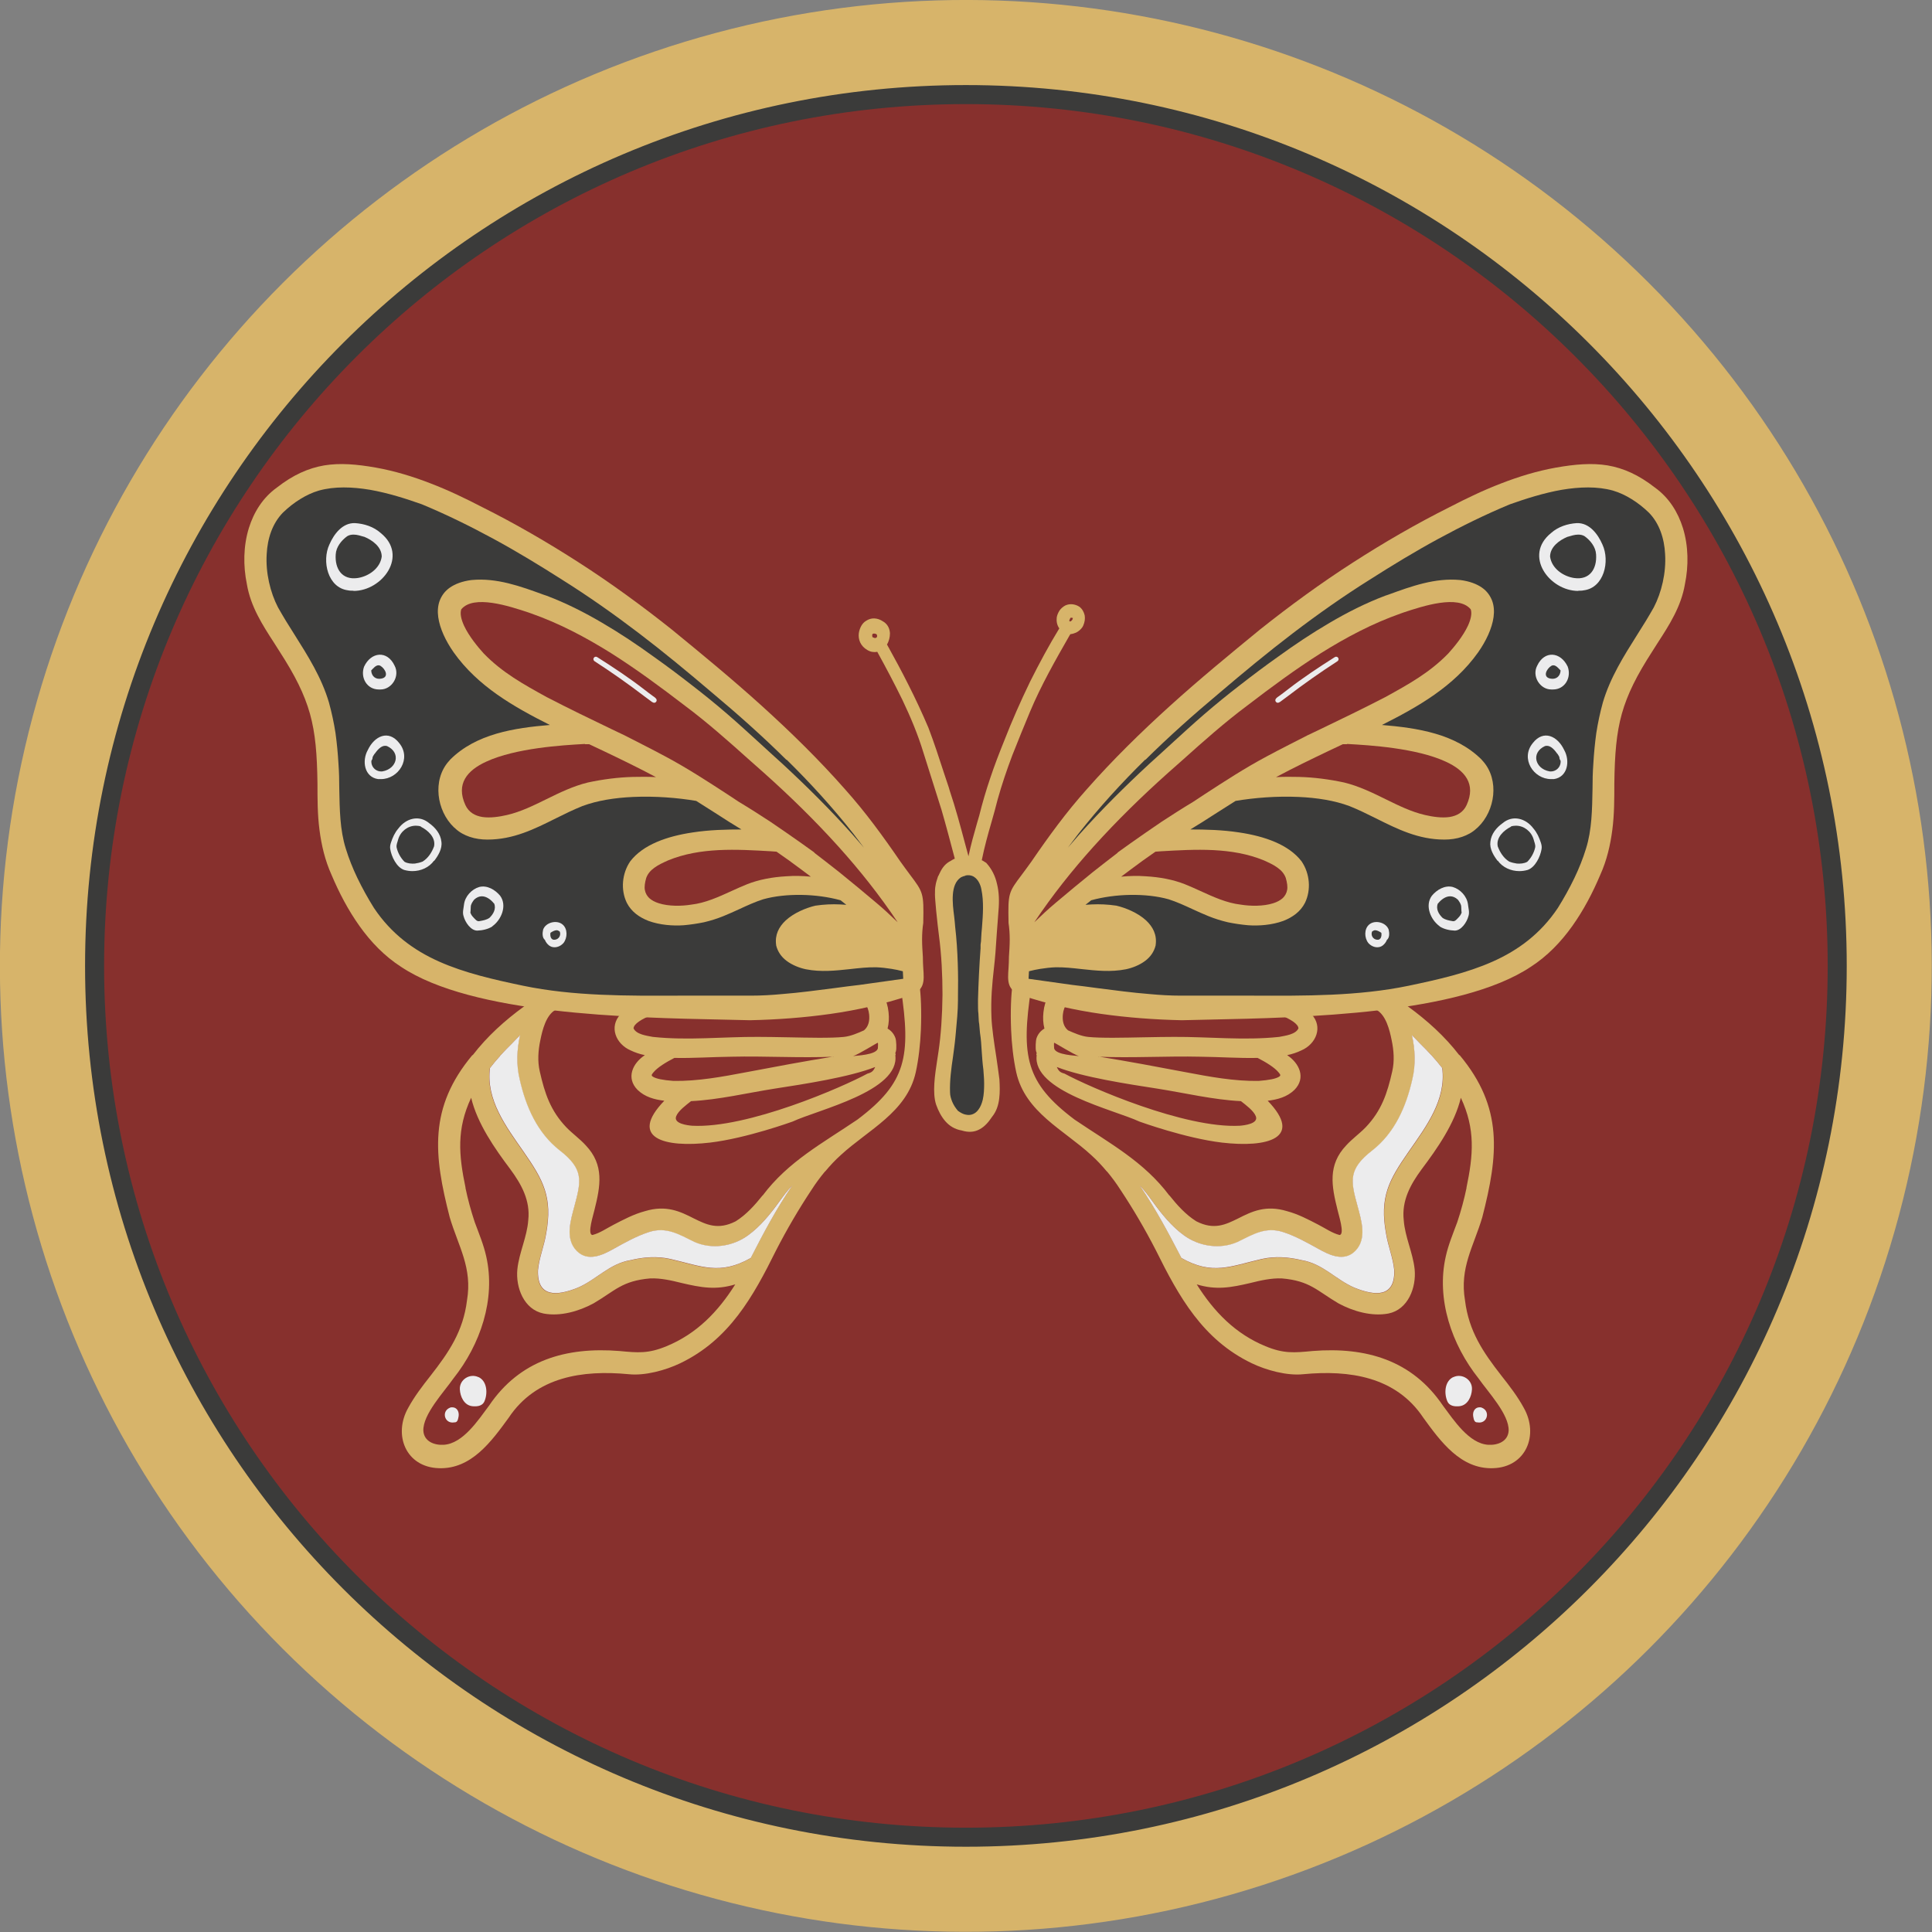 <svg xmlns="http://www.w3.org/2000/svg" id="Ebene_2" data-name="Ebene 2" viewBox="0 0 97.43 97.43"><rect x="0" y="0" width="97.43" height="97.43" fill="#808080" stroke="none"/><defs><style>      .cls-1, .cls-2, .cls-3, .cls-4, .cls-5, .cls-6 {        stroke-width: 0px;      }      .cls-1, .cls-4 {        fill: #87302d;      }      .cls-2, .cls-3 {        fill: #d7b46a;      }      .cls-2, .cls-4, .cls-5, .cls-6 {        fill-rule: evenodd;      }      .cls-5 {        fill: #3b3b3a;      }      .cls-6 {        fill: #ececed;      }    </style></defs><g id="BG"><circle class="cls-3" cx="48.71" cy="48.71" r="48.71" transform="translate(-20.18 48.71) rotate(-45)"></circle><circle class="cls-1" cx="48.71" cy="48.71" r="43.94" transform="translate(-20.18 48.71) rotate(-45)"></circle><path class="cls-5" d="m48.71,4.29c12.27,0,23.37,4.97,31.41,13.01,8.04,8.04,13.01,19.14,13.01,31.41s-4.97,23.37-13.01,31.41c-8.04,8.04-19.14,13.01-31.41,13.01s-23.37-4.97-31.41-13.01c-8.04-8.04-13.01-19.14-13.01-31.41s4.97-23.37,13.01-31.41c8.04-8.04,19.14-13.01,31.41-13.01h0Zm30.73,13.69c-7.86-7.86-18.73-12.73-30.73-12.73s-22.87,4.86-30.73,12.73c-7.86,7.86-12.73,18.73-12.73,30.73s4.86,22.87,12.73,30.73c7.86,7.86,18.73,12.73,30.73,12.73s22.87-4.86,30.73-12.73c7.86-7.86,12.73-18.73,12.73-30.73s-4.86-22.87-12.73-30.73Z"></path><path class="cls-2" d="m54.11,31.17s-.04-.02-.1-.02c-.03,0-.05.04-.07.1l-.02.05.02.03s.02.01.03.01c.04,0,.09-.06.12-.11,0-.02.01-.04.01-.05h0Zm-10.12.88v.07s.03.02.05.03c.04.02.08.03.13.02h0s.05-.03.06-.06c0-.02,0-.04,0-.05,0-.02,0-.03-.01-.05-.02-.03-.06-.06-.15-.06-.08,0-.08.05-.09.1h0Zm3.36,12.09v-.03c.06-.13.12-.25.2-.36.08-.11.18-.21.31-.29l.09-.05c.06-.04.13-.08.2-.11-.22-.83-.44-1.67-.67-2.46l-.91-2.88c-.28-.92-.65-1.8-1.06-2.66-.4-.82-.83-1.63-1.27-2.43-.06.01-.12.02-.18.01-.11,0-.22-.04-.32-.1-.35-.2-.47-.54-.43-.85.02-.13.06-.25.12-.36.06-.11.15-.21.26-.27.23-.15.54-.17.86.05l.06.04c.18.14.26.34.27.55,0,.19-.05.4-.15.56.37.67.74,1.35,1.08,2.03.36.71.7,1.44,1.01,2.17h0c.29.76.54,1.53.79,2.3.03.11.28.81.28.86.3.89.54,1.79.78,2.69l.17.63h0c.12-.58.28-1.14.44-1.7l.1-.34c.16-.65.35-1.29.56-1.91.21-.63.45-1.25.7-1.87.39-1,.83-2,1.31-2.99.46-.92.95-1.83,1.47-2.68-.12-.17-.15-.36-.13-.55.02-.12.07-.24.14-.35.07-.1.17-.19.28-.25.18-.09.41-.1.64.01l.07.04c.15.1.24.27.28.44.03.17,0,.35-.07.51-.01.03-.03.05-.04.08h0c-.08.12-.2.22-.32.28-.09.04-.19.07-.29.08l-.04.06c-.36.63-.72,1.26-1.06,1.9-.34.64-.66,1.29-.94,1.96-.3.72-.6,1.45-.89,2.19-.28.74-.53,1.48-.74,2.23-.1.39-.2.77-.31,1.14-.18.62-.35,1.23-.49,1.92l.06.03c.05.03.11.07.16.1l.02.02c.26.29.44.64.53,1.05.1.4.12.86.07,1.39-.03.37-.05.72-.08,1.07-.02.34-.05.68-.07,1.01-.02.27-.05.53-.08.81-.08.73-.16,1.49-.12,2.46.02.5.13,1.26.24,1.96.06.42.12.82.16,1.15h0c.02.32.03.65-.01.97-.04.33-.14.65-.36.92-.18.27-.38.5-.63.63-.25.14-.55.17-.9.06-.35-.06-.62-.23-.83-.47-.2-.23-.35-.52-.46-.83-.2-.6-.06-1.51.05-2.23.03-.18.05-.34.07-.46h0c.12-.81.19-1.81.2-2.86,0-.98-.05-2.01-.18-2.99-.03-.21-.09-.76-.14-1.25-.03-.35-.06-.66-.06-.8,0-.18,0-.33.03-.47.02-.15.07-.28.12-.44l.03-.07Z"></path><path class="cls-5" d="m48.69,44.16c-.07.02-.15.04-.24.09-.53.36-.42,1.29-.33,1.98.02.19.04.36.05.52.07.6.11,1.22.13,1.84.02.56.02,1.13.01,1.69v.16c0,.53-.06,1.11-.11,1.66l-.02.21c-.03.34-.08.66-.12.98-.09.6-.17,1.21-.15,1.8,0,.16.05.32.11.47.07.17.17.32.29.46.14.1.27.17.39.19.13.03.25.02.35-.02.11-.04.21-.12.29-.23.1-.13.17-.3.22-.5.06-.26.07-.55.07-.82,0-.27-.03-.52-.04-.71-.04-.29-.06-.59-.08-.88-.02-.33-.04-.66-.09-.97l-.04-.45h0s-.02-.09-.02-.14l-.02-.38c-.02-.11-.02-.38-.02-.53v-.03s0,0,0,0v-.13c.01-.44.03-.87.05-1.3.02-.44.05-.87.08-1.3v-.19c.02-.11.03-.21.03-.32h0c.01-.19.02-.36.04-.53.05-.65.1-1.31-.03-1.93-.02-.12-.06-.23-.11-.33-.07-.14-.17-.25-.29-.32-.11-.06-.25-.08-.4-.05Z"></path></g><g id="Fluegel"><g><path class="cls-6" d="m24.12,69.44c.45.2.49.84.3,1.25-.09.18-.28.23-.46.23-.06,0-.12,0-.17-.01-.39-.06-.58-.48-.6-.84-.03-.5.51-.83.94-.62Z"></path><path class="cls-6" d="m22.91,71.73c.18.01.19-.18.22-.32.03-.24-.1-.44-.32-.44-.04,0-.08,0-.12.02-.45.18-.27.83.22.74Z"></path><path class="cls-2" d="m41.61,59.08c.25-.3.51-.58.79-.83,1.39-1.28,3.33-2.16,3.78-4.17.15-.68.23-1.44.26-2.14.04-.95,0-1.82-.07-2.25-.61-4.01-3.61-5.06-7.28-4.5-4.21.64-8.16,2.9-11.81,4.97-.31.18-.57.39-.86.6-.96.7-1.85,1.5-2.58,2.45h-.02c-2.21,2.65-1.95,5.03-1.14,8.18h0c.44,1.48,1.15,2.54.87,4.19-.19,1.55-.91,2.61-1.84,3.8-.41.52-.81,1.04-1.12,1.61-.78,1.37-.12,3,1.54,3.05,1.64.06,2.66-1.36,3.52-2.54,1.38-2.08,3.74-2.42,6.05-2.2.82.09,1.87-.2,2.6-.55,2.48-1.19,3.68-3.36,4.84-5.7.54-1.05,1.13-2.06,1.78-3.04.21-.33.44-.64.69-.94h0Zm-3.15,1.2c-.39.49-.83.98-1.36,1.31-.9.46-1.49.16-2.12-.15-.67-.34-1.38-.69-2.46-.36-.56.15-1.07.42-1.59.69-.33.17-.69.42-1.05.51-.29-.02.06-1.06.1-1.27.3-1.2.5-2.26-.44-3.25-.3-.33-.67-.59-.98-.91-.8-.84-1.09-1.71-1.34-2.82-.12-.52-.08-1.06.03-1.58.1-.5.29-1.28.78-1.53,3.25-2.07,7.36-4.19,11.21-4.78,3.11-.48,5.66.22,6.19,3.7.52,3.44.27,4.77-2.19,6.62-1.77,1.2-3.49,2.11-4.78,3.83h0Zm6.69-7.07c.24,1.82-3.9,2.75-5.18,3.35-.06.02-2.32.84-4.16,1.06-2.3.27-4.13-.22-2.31-2.11-.5-.06-.98-.19-1.35-.55-.59-.6-.25-1.34.37-1.75-.25-.05-.49-.13-.72-.24-.74-.32-1.11-1.19-.5-1.83.83-.8,2.67-1.38,3.74-1.68,1.2-.34,2.53-.6,3.81-.73,1.9-.19,5.7-.25,5.96,2.32.03.28.02.55-.05.82.19.11.33.28.4.49.04.12.06.52.02.66-.04.11-.03.06-.01.18h0Zm-1.02.61c-.09.2-.18.27-.38.32-1.25.68-6.06,2.78-8.85,2.63-.22-.02-.95-.1-.8-.48.11-.28.51-.57.75-.76,1.41-.07,2.81-.41,4.21-.63,1.49-.23,3.78-.58,5.07-1.09h0Zm.14-1.24c.02.05,0,.25,0,.29-.08.34-1.12.36-1.25.39.3-.1,1.18-.66,1.26-.68h0Zm-2.23.7c-1.48.24-2.93.51-4.4.79-1.21.23-2.45.46-3.68.44-.54-.04-.87-.11-1.03-.21-.12-.07-.05-.13.03-.23.2-.24.62-.5,1.05-.72.96.02,1.92-.05,2.87-.06,1.71-.04,3.44.07,5.15,0h0Zm1.53-1.32c-.31.14-.66.29-1,.33-.67.07-1.81.04-2.85.02-.55-.01-1.08-.02-1.49-.02-1.76-.01-3.55.19-5.31,0-.3-.06-.83-.12-.97-.43.04-.89,5.96-2.05,6.97-2.16,1.26-.13,4.73-.31,4.91,1.46.03.3-.02.6-.26.8h0Zm-18.36,1.29c.2-.22.41-.43.62-.64.13-.14.26-.27.39-.4-.17.73-.2,1.51-.02,2.24.31,1.37.88,2.68,2.01,3.57,1.23.95,1.09,1.54.75,2.81-.19.71-.49,1.65.11,2.26.56.57,1.3.22,1.88-.11.56-.31,1.13-.63,1.74-.83.9-.3,1.54.11,2.32.49.88.39,1.93.23,2.7-.33.62-.45,1.13-1.08,1.57-1.69.21-.29.42-.58.67-.83-.81,1.18-1.45,2.39-2.1,3.66-1.57.89-2.48.41-4.05.05-.67-.15-1.36-.1-2.02.06-1.07.18-1.72.99-2.66,1.39-1.04.42-2.05.5-2-.89.06-.62.31-1.21.41-1.83.34-1.85-.14-2.71-1.15-4.16-.87-1.25-1.89-2.6-1.68-4.2.16-.21.33-.41.51-.61h0Zm-1.73,6.66c-.35-1.67-.46-2.97.28-4.55.31,1.3,1.19,2.56,1.98,3.61.56.76,1.01,1.58.9,2.56-.06.85-.46,1.63-.55,2.48-.09.92.33,2.03,1.32,2.23.84.16,1.78-.11,2.52-.51,1.09-.64,1.44-1.14,2.86-1.26.53-.02,1.06.1,1.58.23.98.23,1.73.37,2.71.07-.87,1.38-1.94,2.49-3.47,3.12-.92.38-1.44.33-2.38.24-2.67-.21-5.01.45-6.57,2.76-.54.72-1.31,1.91-2.28,1.97-.48.03-1-.17-1.03-.71-.03-.82,1.03-1.94,1.52-2.64,1.35-1.7,2.14-3.99,1.65-6.15-.13-.59-.37-1.16-.58-1.73-.19-.57-.35-1.16-.47-1.74Z"></path><path class="cls-2" d="m46.5,47.37c0-.28.02-.56.06-.83v-.04c.03-1.46,0-1.5-.67-2.39-.14-.19-.32-.43-.49-.67-.43-.63-.87-1.25-1.33-1.86-.46-.61-.94-1.2-1.44-1.76-1.32-1.5-2.74-2.89-4.22-4.23-1.47-1.33-3-2.59-4.54-3.85-1.51-1.2-3.07-2.34-4.69-3.38-1.57-1.01-3.19-1.95-4.85-2.78-.85-.44-1.72-.86-2.61-1.2-.9-.35-1.82-.63-2.77-.8-.97-.17-1.8-.24-2.6-.11-.81.14-1.57.48-2.39,1.12-.71.51-1.16,1.24-1.41,2.04-.28.91-.29,1.91-.1,2.83.19,1.13.79,2.06,1.38,2.97l.26.41c.79,1.22,1.26,2.16,1.54,3.15.28,1,.36,2.06.38,3.52,0,.78,0,1.56.1,2.33.1.78.28,1.55.61,2.28.38.9.84,1.78,1.41,2.58.57.8,1.26,1.52,2.1,2.06,3.59,2.39,11.4,2.56,16.28,2.66l1.31.03c1.37-.03,2.73-.13,4.07-.32,1.34-.19,2.66-.49,3.96-.92.79-.26.76-.71.71-1.39-.01-.17-.02-.35-.02-.54v-.02c-.02-.3-.04-.6-.04-.88Z"></path><path class="cls-2" d="m43.09,46.68c.29.03.57.07.86.1l.12.02c.25.23.49.46.73.69l.47.46c-.92-.19-1.82-.11-2.74-.02-.21.02-.43.04-.69.06h-.05c-.57,0-1.43.01-1.65-.51,0-.11.06-.21.14-.29.12-.12.29-.22.43-.31.23-.12.47-.2.72-.24.26-.04.53-.05.8-.03h0c.28.01.57.03.85.06Z"></path><path class="cls-4" d="m38.89,42.93l.27.02c.42.29.84.59,1.25.9l.48.36c-.41-.04-.83-.05-1.23-.02-.72.04-1.4.17-1.98.4-.25.1-.52.22-.78.34-.66.3-1.33.61-2.04.69h0c-.49.08-1.14.09-1.64-.07-.19-.06-.36-.15-.48-.26-.11-.11-.19-.24-.22-.41-.03-.16,0-.37.07-.61.08-.22.23-.38.41-.51.2-.15.45-.26.69-.37,1.63-.67,3.45-.56,5.2-.46Z"></path><path class="cls-4" d="m29.51,37.53h.2s.7.33.7.33c.9.43,1.79.86,2.67,1.33-.38-.02-.77-.02-1.16-.01-.76.02-1.52.12-2.27.28h0c-.74.18-1.42.51-2.09.84-.65.32-1.3.64-1.99.8-.39.09-.85.16-1.25.1-.36-.06-.68-.23-.85-.6-.49-1.07.09-1.75,1.05-2.19,1.49-.69,3.86-.83,4.93-.89h.05Z"></path><path class="cls-4" d="m37.82,38.35l.7.62c1.31,1.17,2.58,2.41,3.76,3.72,1.08,1.2,2.09,2.47,2.99,3.82-.5-.47-.59-.57-1.1-1-.6-.51-1.21-1.01-1.85-1.53-.42-.33-.84-.66-1.26-.98h.02l-.67-.48c-.51-.36-1.03-.72-1.56-1.08-.52-.34-1.05-.68-1.6-1.01l-.56-.37c-1.03-.67-2.06-1.34-3.15-1.92-.51-.28-1.8-.93-2.05-1.06-.21-.1-.42-.2-.63-.3-1.08-.52-2.18-1.05-3.24-1.6l-.04-.02c-1.18-.65-2.25-1.24-3.19-2.21-.28-.31-.74-.86-.99-1.4-.14-.31-.21-.6-.14-.82.62-.76,2.43-.16,3.37.15l.17.06c1.42.5,2.74,1.2,4.02,2,1.28.81,2.51,1.72,3.71,2.64,1.14.85,2.22,1.81,3.29,2.77Z"></path><path class="cls-5" d="m39.66,38.3c1.2,1.18,2.34,2.43,3.38,3.75l.53.7c-.2-.23-.4-.46-.6-.69-1.11-1.24-2.29-2.41-3.51-3.54h0c-.32-.29-.72-.65-1.12-1.02-.54-.49-1.08-.99-1.66-1.49-.58-.5-1.17-.98-1.78-1.45-.64-.5-1.28-.98-1.93-1.44-.84-.61-1.71-1.19-2.6-1.71-.9-.53-1.83-1-2.81-1.37l-.15-.05c-1.15-.42-2.36-.86-3.62-.74h-.01c-.47.06-.83.2-1.09.38-.26.18-.42.41-.52.67-.09.25-.11.53-.07.82.08.58.38,1.21.78,1.78,1.22,1.72,3.04,2.75,4.85,3.66-1.79.15-3.72.44-5.03,1.75-.01.02-.05.06-.06.07-.43.48-.58,1.11-.52,1.72.06.6.33,1.2.77,1.62l.07.06c.21.2.46.33.72.42.29.1.6.14.9.14,1.31,0,2.37-.53,3.45-1.07.44-.22.89-.44,1.34-.62.75-.28,1.64-.42,2.56-.46,1.1-.05,2.23.04,3.18.2l1.04.66c.41.27.83.53,1.24.78-.75,0-1.62.02-2.46.15-1.28.19-2.5.61-3.15,1.46h0c-.21.31-.33.67-.36,1.03-.03.36.03.73.19,1.06h0c.23.45.63.73,1.09.91.57.21,1.24.26,1.78.22h0c.34-.03.68-.08,1.02-.15.34-.08.66-.18.98-.31.27-.11.54-.23.82-.36.39-.18.78-.36,1.19-.49.57-.16,1.24-.23,1.93-.22.66.01,1.35.1,1.97.27l.29.23-.31-.02c-.41-.02-.82,0-1.23.06h-.01c-.47.11-1.09.36-1.51.75-.34.32-.55.72-.48,1.23v.02c.08.33.27.59.52.78.29.22.65.36.98.43.76.15,1.5.07,2.24-.01.45-.05.89-.1,1.32-.09.25.01.51.04.76.08.19.03.38.07.57.12l.02.38-2.21.31c-.37.04-.81.1-1.26.16-.87.11-1.74.23-2.63.3h0c-.53.05-1.05.08-1.58.08-.53,0-1.06,0-1.59,0-.67,0-1.34,0-2.01,0-2.65.01-5.34.03-7.89-.5-1.48-.31-2.94-.64-4.24-1.22-1.28-.57-2.41-1.4-3.28-2.7-.3-.48-.59-1-.84-1.52-.23-.48-.43-.98-.58-1.47-.3-.95-.31-1.99-.33-3.01,0-.43-.01-.86-.04-1.26-.03-.53-.08-1.05-.15-1.56-.08-.52-.19-1.03-.33-1.54-.37-1.26-1.06-2.35-1.74-3.43-.29-.45-.57-.91-.83-1.37-.39-.75-.63-1.75-.57-2.69.04-.79.29-1.55.82-2.09.27-.26.56-.49.87-.68.29-.18.6-.33.94-.43.79-.22,1.68-.19,2.58-.04.91.16,1.82.45,2.61.73,1.23.51,2.43,1.1,3.61,1.74,1.18.64,2.33,1.34,3.46,2.06h0c1.34.84,2.63,1.75,3.89,2.71,1.26.96,2.48,1.97,3.69,3,1.29,1.08,2.55,2.2,3.75,3.39Z"></path><path class="cls-6" d="m18.36,27.07c-.17-.05-.35-.11-.53-.11-.11,0-.22.02-.32.08-.29.21-.56.54-.58.92-.05.74.33,1.3,1.1,1.19.55-.08,1.14-.48,1.22-1.08,0-.49-.47-.83-.88-1h0Zm-.53,2.72c-.09,0-.19,0-.28-.02-1.02-.13-1.33-1.47-.94-2.31.23-.53.66-1.1,1.29-1.08.47.03.94.18,1.3.5,1.41,1.14.08,2.92-1.37,2.92Z"></path><path class="cls-6" d="m18.72,33.82c.02.3.24.46.52.4.4-.08.19-.49-.05-.64-.03-.02-.07-.03-.1-.03-.15,0-.27.16-.37.26h0Zm1.18-.25c.28.53-.14,1.2-.71,1.2-.03,0-.06,0-.09,0-.59,0-.94-.59-.74-1.15.35-.75,1.17-.84,1.54-.05Z"></path><path class="cls-6" d="m18.89,38.01c-.03.06-.08.11-.1.18,0,.06-.02.12-.06.17-.03.33.25.58.56.54.73-.13.95-.95.22-1.28-.03,0-.06-.01-.09-.01-.22,0-.41.24-.53.41h0Zm1.24-.54c.64.78-.03,1.82-.92,1.82-.05,0-.09,0-.14,0-.7-.1-.83-.92-.52-1.47.33-.7,1.04-1.04,1.58-.35Z"></path><path class="cls-6" d="m21.23,41.68c-.09-.03-.17-.04-.26-.04-.4,0-.77.28-.89.69-.03.13-.1.26-.08.4.06.28.21.54.4.73.16.09.35.1.52.09.14-.02.26-.05.39-.1.28-.17.47-.47.58-.77.09-.45-.31-.81-.67-.99h0Zm.66,1.72c-.25.35-.67.53-1.09.53-.14,0-.28-.02-.42-.06-.38-.13-.64-.67-.7-1.05-.02-.11,0-.21.03-.31.09-.28.2-.52.38-.73.38-.51,1.04-.7,1.55-.27.31.22.58.54.62.94.05.35-.16.7-.37.97Z"></path><path class="cls-6" d="m24.91,45.56c-.17-.21-.39-.36-.61-.36-.13,0-.26.05-.39.17-.08.11-.17.23-.17.37-.01.09,0,.19-.02.28.03.09.08.17.15.24.09.09.18.23.32.19.17-.03.34-.06.49-.16.2-.19.35-.46.24-.73h0Zm-.08,1.16c-.22.14-.5.2-.76.21-.33,0-.61-.42-.69-.72-.07-.2,0-.4.02-.6.05-.41.39-.77.77-.88.4-.1.8.14,1.05.44.37.5.06,1.22-.39,1.54Z"></path><path class="cls-6" d="m28.23,46.98s-.09-.07-.15-.07c-.11,0-.23.07-.32.13-.03.16.02.38.22.35.2-.02.32-.22.25-.41h0Zm-.27.79c-.1,0-.19-.03-.27-.09-.09-.07-.17-.17-.21-.28-.14-.11-.13-.35-.09-.52.13-.37.7-.51.99-.25.25.22.24.66.04.92-.11.13-.28.22-.45.22Z"></path><path class="cls-6" d="m33.01,35.44c-.09.01-.18-.08-.25-.13-.08-.06-.18-.13-.27-.2-.81-.62-1.65-1.21-2.5-1.76-.15-.1-.01-.3.13-.21.82.52,1.62,1.05,2.38,1.64.13.1.27.21.41.31.08.06.29.17.17.31-.02.02-.05.04-.07.04Z"></path><path class="cls-6" d="m25.22,53.24c.2-.22.41-.43.62-.64.13-.14.26-.27.39-.4-.17.73-.2,1.51-.02,2.24.31,1.37.88,2.68,2.01,3.57,1.23.95,1.09,1.54.75,2.81-.19.71-.49,1.65.11,2.26.56.57,1.3.22,1.88-.11.56-.31,1.13-.63,1.74-.83.9-.3,1.54.11,2.32.49.88.39,1.93.23,2.7-.33.62-.45,1.13-1.08,1.57-1.69.21-.29.42-.58.67-.83-.81,1.18-1.45,2.39-2.1,3.66-1.57.89-2.48.41-4.05.05-.67-.15-1.36-.1-2.02.06-1.07.18-1.72.99-2.66,1.39-1.04.42-2.05.5-2-.89.06-.62.31-1.21.41-1.83.34-1.85-.14-2.71-1.15-4.16-.87-1.25-1.89-2.6-1.68-4.2.16-.21.33-.41.51-.61Z"></path></g></g><g id="Ebene_3" data-name="Ebene 3"><path class="cls-6" d="m73.3,69.44c-.45.2-.49.84-.3,1.25.09.18.28.23.46.23.06,0,.12,0,.17-.01.39-.06.58-.48.6-.84.03-.5-.51-.83-.94-.62Z"></path><path class="cls-6" d="m74.51,71.73c-.18.01-.19-.18-.22-.32-.03-.24.1-.44.32-.44.04,0,.08,0,.12.02.45.18.27.83-.22.74Z"></path><path class="cls-2" d="m55.82,59.08c-.25-.3-.51-.58-.79-.83-1.39-1.28-3.33-2.16-3.78-4.17-.15-.68-.23-1.44-.26-2.14-.04-.95,0-1.82.07-2.25.61-4.01,3.61-5.06,7.28-4.5,4.21.64,8.16,2.9,11.81,4.97.31.18.57.39.86.6.96.7,1.85,1.5,2.58,2.45h.02c2.21,2.65,1.95,5.03,1.14,8.18h0c-.44,1.48-1.15,2.54-.87,4.19.19,1.55.91,2.61,1.84,3.8.41.52.81,1.04,1.12,1.61.78,1.37.12,3-1.54,3.05-1.64.06-2.66-1.36-3.52-2.54-1.38-2.08-3.74-2.42-6.05-2.2-.82.09-1.87-.2-2.6-.55-2.48-1.19-3.68-3.36-4.84-5.7-.54-1.05-1.13-2.06-1.78-3.04-.21-.33-.44-.64-.69-.94h0Zm3.15,1.2c.39.49.83.98,1.36,1.31.9.46,1.49.16,2.12-.15.67-.34,1.38-.69,2.46-.36.56.15,1.07.42,1.59.69.33.17.69.42,1.05.51.29-.02-.06-1.06-.1-1.27-.3-1.2-.5-2.26.44-3.25.3-.33.67-.59.98-.91.8-.84,1.09-1.71,1.34-2.82.12-.52.08-1.06-.03-1.58-.1-.5-.29-1.28-.78-1.53-3.25-2.07-7.36-4.19-11.21-4.78-3.11-.48-5.66.22-6.19,3.7-.52,3.44-.27,4.77,2.19,6.62,1.77,1.2,3.49,2.11,4.78,3.83h0Zm-6.69-7.07c-.24,1.82,3.9,2.75,5.18,3.35.06.02,2.32.84,4.16,1.06,2.3.27,4.13-.22,2.31-2.11.5-.06.98-.19,1.35-.55.59-.6.25-1.34-.37-1.75.25-.05.49-.13.72-.24.74-.32,1.11-1.19.5-1.83-.83-.8-2.67-1.38-3.74-1.68-1.2-.34-2.53-.6-3.81-.73-1.9-.19-5.7-.25-5.96,2.32-.03.28-.02.55.05.82-.19.11-.33.28-.4.49-.04.12-.06.52-.02.66.04.11.03.06.01.18h0Zm1.02.61c.09.2.18.27.38.32,1.25.68,6.06,2.78,8.85,2.63.22-.02.95-.1.8-.48-.11-.28-.51-.57-.75-.76-1.41-.07-2.81-.41-4.21-.63-1.49-.23-3.78-.58-5.07-1.09h0Zm-.14-1.24c-.02.05,0,.25,0,.29.08.34,1.12.36,1.25.39-.3-.1-1.18-.66-1.26-.68h0Zm2.23.7c1.48.24,2.93.51,4.4.79,1.21.23,2.45.46,3.68.44.54-.04.87-.11,1.03-.21.12-.07.05-.13-.03-.23-.2-.24-.62-.5-1.05-.72-.96.02-1.92-.05-2.87-.06-1.71-.04-3.44.07-5.15,0h0Zm-1.53-1.32c.32.14.66.29,1,.33.67.07,1.81.04,2.85.02.55-.01,1.08-.02,1.49-.02,1.76-.01,3.55.19,5.31,0,.3-.06.83-.12.97-.43-.04-.89-5.96-2.05-6.97-2.16-1.26-.13-4.73-.31-4.91,1.46-.03.3.02.6.26.8h0Zm18.36,1.29c-.2-.22-.41-.43-.62-.64-.13-.14-.26-.27-.39-.4.17.73.2,1.51.02,2.24-.31,1.37-.88,2.68-2.01,3.57-1.23.95-1.1,1.54-.75,2.81.19.71.49,1.65-.11,2.26-.56.57-1.3.22-1.88-.11-.56-.31-1.13-.63-1.74-.83-.9-.3-1.54.11-2.32.49-.88.39-1.93.23-2.7-.33-.62-.45-1.13-1.08-1.57-1.69-.21-.29-.42-.58-.67-.83.81,1.18,1.45,2.39,2.11,3.66,1.57.89,2.48.41,4.05.05.67-.15,1.36-.1,2.02.06,1.07.18,1.72.99,2.66,1.39,1.04.42,2.05.5,2-.89-.06-.62-.31-1.21-.41-1.83-.34-1.85.14-2.71,1.15-4.16.87-1.25,1.89-2.6,1.68-4.2-.16-.21-.33-.41-.51-.61h0Zm1.73,6.66c.35-1.67.46-2.97-.28-4.55-.31,1.3-1.19,2.56-1.98,3.61-.56.76-1.01,1.58-.9,2.56.06.85.46,1.63.55,2.48.09.92-.33,2.03-1.32,2.23-.84.16-1.78-.11-2.52-.51-1.09-.64-1.44-1.14-2.86-1.26-.53-.02-1.06.1-1.58.23-.98.23-1.73.37-2.71.07.87,1.38,1.94,2.49,3.47,3.12.92.38,1.44.33,2.38.24,2.67-.21,5.01.45,6.57,2.76.54.72,1.31,1.91,2.28,1.97.48.03,1-.17,1.03-.71.03-.82-1.03-1.94-1.52-2.64-1.35-1.7-2.14-3.99-1.65-6.15.13-.59.37-1.16.58-1.73.19-.57.35-1.16.47-1.74Z"></path><path class="cls-2" d="m50.92,47.37c0-.28-.02-.56-.06-.83v-.04c-.03-1.46,0-1.5.67-2.39.14-.19.32-.43.49-.67.43-.63.87-1.25,1.33-1.86.46-.61.94-1.2,1.44-1.76,1.32-1.5,2.74-2.89,4.22-4.23,1.47-1.33,3-2.59,4.54-3.85,1.51-1.2,3.07-2.34,4.69-3.38,1.57-1.01,3.19-1.95,4.85-2.78.85-.44,1.72-.86,2.61-1.2.9-.35,1.82-.63,2.77-.8.97-.17,1.8-.24,2.6-.11.81.14,1.57.48,2.39,1.12.71.51,1.16,1.24,1.41,2.04.28.91.29,1.91.1,2.83-.19,1.13-.79,2.06-1.38,2.97l-.26.41c-.79,1.22-1.26,2.16-1.54,3.15-.28,1-.36,2.06-.38,3.52,0,.78,0,1.56-.1,2.33-.1.78-.28,1.55-.61,2.28-.38.9-.84,1.78-1.41,2.58-.57.8-1.26,1.52-2.1,2.06-3.59,2.39-11.4,2.56-16.28,2.66l-1.31.03c-1.37-.03-2.73-.13-4.07-.32-1.34-.19-2.66-.49-3.96-.92-.79-.26-.76-.71-.71-1.39.01-.17.02-.35.02-.54v-.02c.02-.3.04-.6.04-.88Z"></path><path class="cls-4" d="m58.54,42.93l-.27.02c-.42.29-.84.59-1.25.9l-.48.36c.41-.04.83-.05,1.23-.02.72.04,1.4.17,1.98.4.25.1.52.22.78.34.66.3,1.33.61,2.04.69h0c.49.08,1.14.09,1.64-.07.19-.06.36-.15.48-.26.11-.11.19-.24.22-.41.03-.16,0-.37-.07-.61-.08-.22-.23-.38-.41-.51-.2-.15-.45-.26-.69-.37-1.63-.67-3.45-.56-5.2-.46Z"></path><path class="cls-4" d="m67.92,37.53h-.2s-.7.33-.7.33c-.9.43-1.79.86-2.67,1.33.39-.02.77-.02,1.16-.01.76.02,1.52.12,2.27.28h0c.74.18,1.42.51,2.09.84.65.32,1.3.64,1.99.8.39.09.85.16,1.25.1.36-.06.68-.23.85-.6.49-1.07-.09-1.75-1.05-2.19-1.49-.69-3.86-.83-4.93-.89h-.05Z"></path><path class="cls-4" d="m59.61,38.35l-.7.62c-1.31,1.17-2.58,2.41-3.76,3.72-1.08,1.2-2.09,2.47-2.99,3.82.5-.47.59-.57,1.1-1,.6-.51,1.21-1.01,1.85-1.53.42-.33.84-.66,1.26-.98h-.02l.67-.48c.51-.36,1.03-.72,1.56-1.08.52-.34,1.05-.68,1.6-1.01l.56-.37c1.03-.67,2.06-1.34,3.15-1.92.51-.28,1.8-.93,2.05-1.06.21-.1.42-.2.63-.3,1.08-.52,2.18-1.05,3.24-1.6l.04-.02c1.18-.65,2.25-1.24,3.19-2.21.28-.31.74-.86.99-1.4.14-.31.21-.6.14-.82-.62-.76-2.43-.16-3.37.15l-.17.06c-1.42.5-2.74,1.2-4.02,2-1.28.81-2.51,1.72-3.71,2.64-1.14.85-2.22,1.81-3.29,2.77Z"></path><path class="cls-5" d="m57.76,38.3c-1.2,1.18-2.34,2.43-3.38,3.75l-.53.7c.2-.23.4-.46.6-.69,1.11-1.24,2.29-2.41,3.51-3.54h0c.32-.29.72-.65,1.12-1.02.54-.49,1.08-.99,1.66-1.49.58-.5,1.17-.98,1.78-1.45.64-.5,1.28-.98,1.93-1.44.84-.61,1.71-1.19,2.6-1.71.9-.53,1.83-1,2.81-1.37l.15-.05c1.15-.42,2.36-.86,3.62-.74h.01c.47.06.83.2,1.09.38.26.18.42.41.52.67.09.25.11.53.07.82-.08.58-.38,1.21-.78,1.78-1.22,1.72-3.04,2.75-4.85,3.66,1.79.15,3.72.44,5.03,1.75.01.02.05.06.06.07.43.48.58,1.11.52,1.72-.06.6-.33,1.2-.77,1.62l-.07.06c-.21.2-.46.33-.72.42-.29.1-.6.14-.9.14-1.31,0-2.37-.53-3.45-1.07-.44-.22-.89-.44-1.34-.62-.75-.28-1.64-.42-2.56-.46-1.1-.05-2.23.04-3.18.2l-1.04.66c-.41.27-.83.53-1.24.78.75,0,1.62.02,2.46.15,1.28.19,2.5.61,3.15,1.46h0c.21.31.33.67.36,1.03.03.36-.03.73-.19,1.06h0c-.23.45-.63.73-1.09.91-.57.21-1.24.26-1.78.22h0c-.34-.03-.68-.08-1.02-.15-.34-.08-.66-.18-.98-.31-.27-.11-.54-.23-.82-.36-.39-.18-.78-.36-1.19-.49-.57-.16-1.24-.23-1.93-.22-.66.01-1.35.1-1.97.27l-.29.23.31-.02c.41-.02.82,0,1.23.06h.01c.47.11,1.09.36,1.51.75.34.32.55.72.48,1.23v.02c-.08.33-.27.59-.52.78-.29.22-.65.36-.98.43-.76.15-1.5.07-2.24-.01-.45-.05-.89-.1-1.32-.09-.25.01-.51.04-.76.08-.19.03-.38.07-.57.12l-.02.38,2.21.31c.37.04.81.1,1.26.16.87.11,1.74.23,2.63.3h0c.53.05,1.05.08,1.58.08.53,0,1.06,0,1.59,0,.67,0,1.34,0,2.01,0,2.65.01,5.34.03,7.89-.5,1.48-.31,2.94-.64,4.24-1.22,1.28-.57,2.41-1.4,3.28-2.7.3-.48.59-1,.84-1.52.23-.48.43-.98.58-1.47.3-.95.31-1.99.33-3.01,0-.43.01-.86.04-1.26.03-.53.08-1.05.15-1.56.08-.52.19-1.03.33-1.54.37-1.26,1.06-2.35,1.74-3.43.29-.45.57-.91.83-1.37.39-.75.63-1.75.57-2.69-.04-.79-.29-1.55-.82-2.09-.27-.26-.56-.49-.87-.68-.29-.18-.6-.33-.94-.43-.79-.22-1.68-.19-2.58-.04-.91.16-1.82.45-2.61.73-1.23.51-2.43,1.1-3.61,1.74-1.18.64-2.33,1.34-3.46,2.06h0c-1.34.84-2.63,1.75-3.89,2.71-1.26.96-2.48,1.97-3.69,3-1.29,1.08-2.55,2.2-3.75,3.39Z"></path><path class="cls-6" d="m79.06,27.07c.17-.05.35-.11.53-.11.11,0,.22.02.32.08.29.21.56.54.58.92.05.74-.33,1.3-1.1,1.19-.55-.08-1.14-.48-1.22-1.08,0-.49.47-.83.88-1h0Zm.53,2.72c.09,0,.19,0,.28-.02,1.02-.13,1.33-1.47.94-2.31-.23-.53-.66-1.1-1.29-1.08-.47.03-.94.18-1.3.5-1.41,1.14-.08,2.92,1.37,2.92Z"></path><path class="cls-6" d="m78.7,33.82c-.02.3-.24.46-.52.4-.4-.08-.19-.49.05-.64.03-.02.07-.03.1-.03.15,0,.27.16.37.26h0Zm-1.18-.25c-.28.53.14,1.2.71,1.2.03,0,.06,0,.09,0,.59,0,.94-.59.74-1.15-.35-.75-1.17-.84-1.54-.05Z"></path><path class="cls-6" d="m78.54,38.01c.03.06.08.11.1.18,0,.06.02.12.06.17.03.33-.25.58-.56.54-.73-.13-.95-.95-.22-1.28.03,0,.06-.01.09-.01.22,0,.41.24.53.41h0Zm-1.24-.54c-.64.78.03,1.82.92,1.82.05,0,.09,0,.14,0,.7-.1.83-.92.52-1.47-.33-.7-1.04-1.04-1.58-.35Z"></path><path class="cls-6" d="m76.19,41.68c.09-.03.17-.04.26-.04.4,0,.77.28.89.69.03.13.1.26.08.4-.06.28-.21.54-.4.73-.16.09-.35.1-.52.09-.14-.02-.26-.05-.39-.1-.28-.17-.47-.47-.58-.77-.09-.45.31-.81.67-.99h0Zm-.66,1.72c.25.35.67.53,1.09.53.14,0,.28-.02.42-.06.38-.13.64-.67.7-1.05.02-.11,0-.21-.03-.31-.09-.28-.2-.52-.38-.73-.38-.51-1.04-.7-1.55-.27-.31.22-.58.54-.62.94-.05.35.16.7.37.97Z"></path><path class="cls-6" d="m72.52,45.56c.17-.21.39-.36.61-.36.13,0,.26.05.39.17.08.11.17.23.17.37.01.09,0,.19.02.28-.03.09-.08.17-.15.24-.09.09-.18.23-.32.19-.17-.03-.34-.06-.49-.16-.2-.19-.35-.46-.24-.73h0Zm.08,1.16c.22.14.5.2.76.21.33,0,.61-.42.69-.72.07-.2,0-.4-.02-.6-.05-.41-.39-.77-.77-.88-.4-.1-.8.14-1.05.44-.37.5-.06,1.22.39,1.54Z"></path><path class="cls-6" d="m69.19,46.98s.09-.07.15-.07c.11,0,.23.07.32.13.03.16-.02.38-.22.35-.2-.02-.32-.22-.25-.41h0Zm.27.79c.1,0,.19-.03.27-.09.09-.07.17-.17.21-.28.14-.11.13-.35.09-.52-.13-.37-.7-.51-.99-.25-.25.22-.24.66-.04.92.11.13.28.22.45.22Z"></path><path class="cls-6" d="m64.42,35.44c.09.01.18-.08.25-.13.08-.06.18-.13.27-.2.81-.62,1.65-1.21,2.5-1.76.15-.1.01-.3-.13-.21-.82.52-1.62,1.05-2.38,1.64-.13.1-.27.21-.41.31-.08.06-.29.17-.17.31.02.02.05.04.07.04Z"></path><path class="cls-6" d="m72.21,53.24c-.2-.22-.41-.43-.62-.64-.13-.14-.26-.27-.39-.4.17.73.2,1.51.02,2.24-.31,1.37-.88,2.68-2.01,3.57-1.23.95-1.1,1.54-.75,2.81.19.71.49,1.65-.11,2.26-.56.57-1.3.22-1.88-.11-.56-.31-1.13-.63-1.74-.83-.9-.3-1.54.11-2.32.49-.88.39-1.93.23-2.7-.33-.62-.45-1.13-1.08-1.57-1.69-.21-.29-.42-.58-.67-.83.81,1.18,1.45,2.39,2.11,3.66,1.57.89,2.48.41,4.05.05.67-.15,1.36-.1,2.02.06,1.07.18,1.72.99,2.66,1.39,1.04.42,2.05.5,2-.89-.06-.62-.31-1.21-.41-1.83-.34-1.85.14-2.71,1.15-4.16.87-1.25,1.89-2.6,1.68-4.2-.16-.21-.33-.41-.51-.61Z"></path></g></svg>